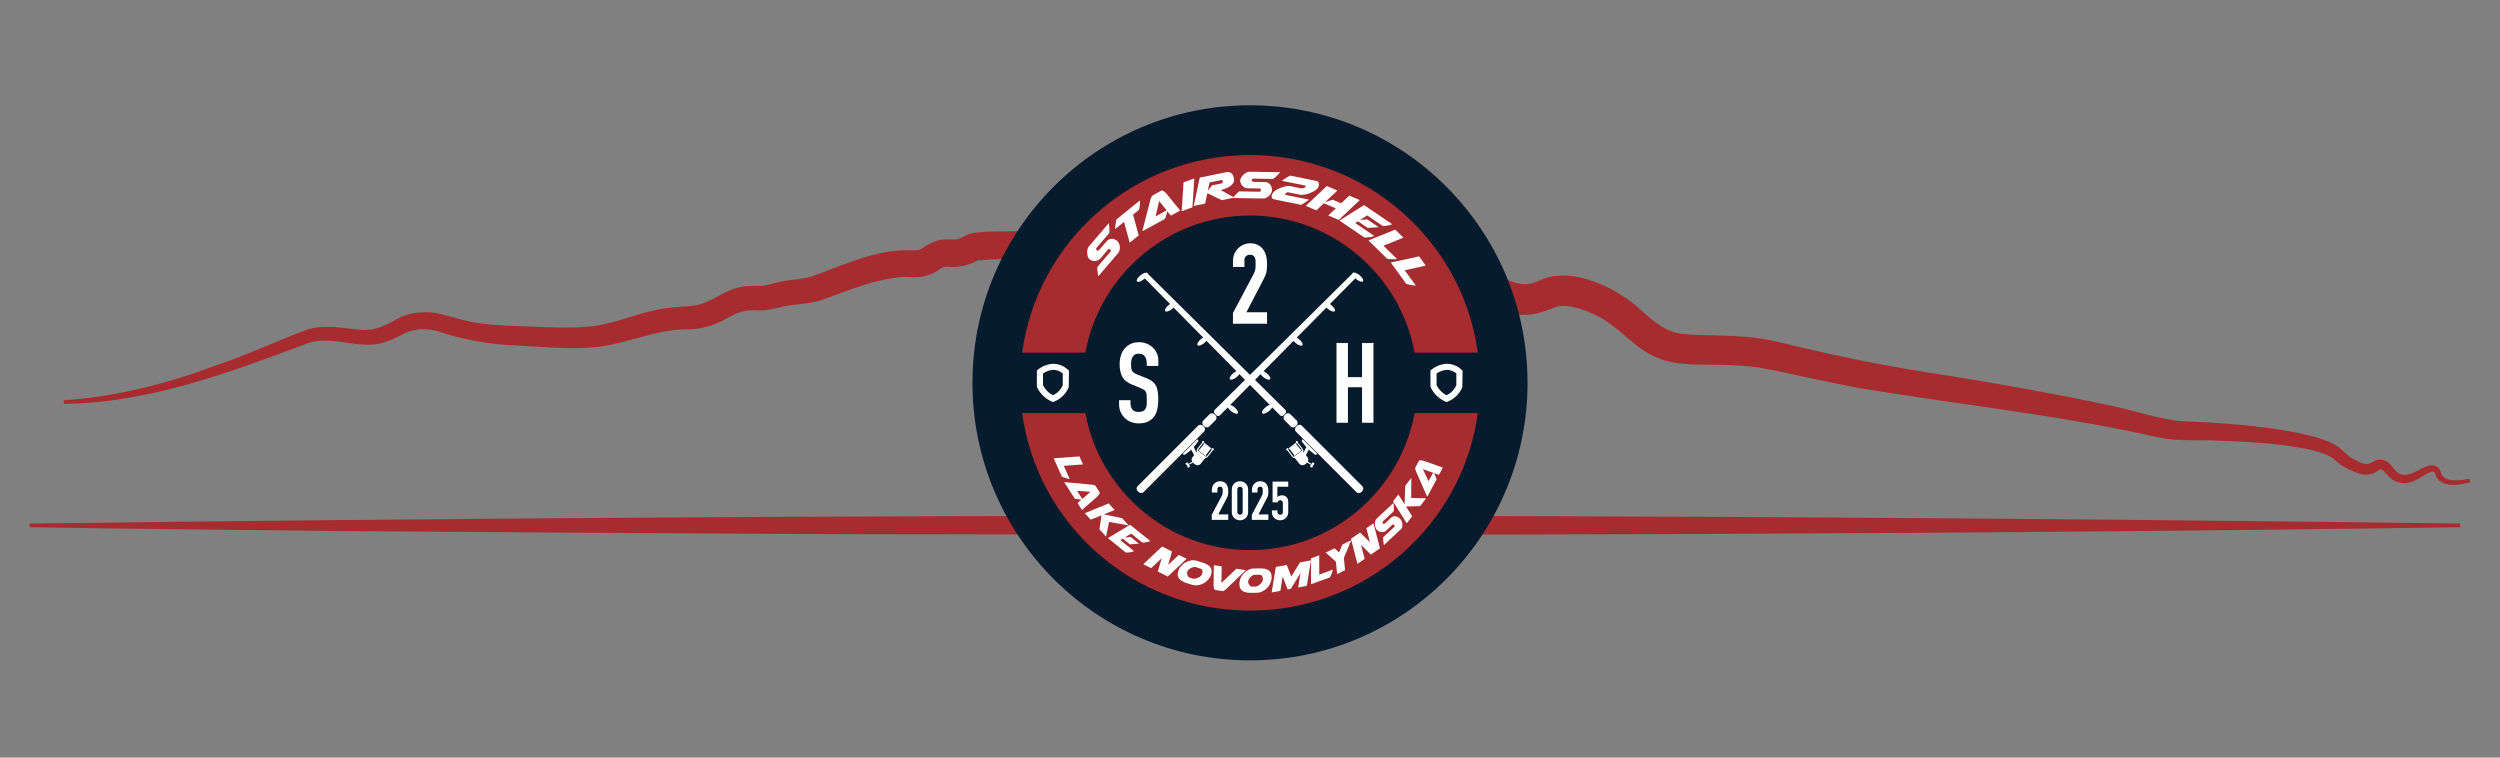 <?xml version="1.0" encoding="UTF-8"?>
<svg id="Layer_1" data-name="Layer 1" xmlns="http://www.w3.org/2000/svg" viewBox="0 0 600 181.83">
  <rect x="0" y="0" width="600" height="181.83" fill="#808080" stroke="none"/>
  <defs>
    <style>
      .cls-1 {
        fill: #fff;
      }

      .cls-2 {
        fill: #a62c2f;
      }

      .cls-3 {
        fill: #061b2d;
      }
    </style>
  </defs>
  <g>
    <path class="cls-2" d="M7.09,125.66c192.95-2.51,390.4-2.52,583.34,0,0,0,0,.87,0,.87-118.64,1.74-245.76,2.02-364.59,1.7-42.42,0-102.87-.47-145.84-.79-24.31-.31-48.61-.49-72.92-.91v-.87h0Z"/>
    <path class="cls-2" d="M592.91,115.76c-2.3.52-5.14,1.23-7.31-.29-.38-.3-.72-.69-.93-1.15-.21-.46-.29-.9-.38-.96-.34-.3-.76-.15-1.22.05-1.44.62-2.62,1.67-4.2,2.2-1.67.72-4.1.3-5.36-1.07-.65-.62-1.15-1.28-1.59-1.63-.4-.29-.49-.3-.91-.13-.19.08-.49.31-.92.57-.43.24-.99.45-1.52.52-1.03.19-2.16-.07-2.95-.4-1.53-.6-3.22-1.31-4.5-2.43-.63-.48-.95-.95-1.65-1.33-2.44-1.37-5.53-1.92-8.36-2.41-6.04-.98-12.24-1.3-18.38-1.53-4.77-.28-9.59.22-14.36-.7-20.56-4.74-41.52-7.18-62.36-10.37-2.26-.35-4.51-.7-6.77-1.07-9.03-1.42-18.46-3.86-27.37-5.47-2.84-.4-5.88-.51-8.92-.58-4.7-.17-10.37.34-15.15-1.71-4.13-1.63-7.11-4.86-10.44-7.47-.49-.37-.98-.74-1.49-1.09-2.21-1.49-4.84-2.69-7.38-3.39-1.86-.5-3.38-.69-5.03-.27-2.24.86-5.01,2.03-7.64,1.91-1.64.12-4.36-.6-5.67-1.15-.52-.16-.78-.2-1.21-.21-1,.02-1.63.13-2.57.69-7.23,4.8-16.15,1.14-23.04-2.32-3.68-1.56-8.4-.87-12.59-.78-11.23-.72-21.9-3.15-32.97-4.91-7.59-1.37-15.06-3.13-22.71-3.94-10.04-.64-20.37-1.2-30.4-.46-2.06,1.16-4.82,1.87-7.42,1.49-.12,0-.29.02-.49.07-.44.12-.53.14-1.09.51-.53.38-1.74,1.15-2.85,1.48-1.86.64-3.84.58-5.7.43-6.71.38-12.67,2.95-19.12,5.27-2.78,1.16-6.59,1.2-9.54,1.74-1.31.26-2.95.79-4.91.98-1.84.2-2.88-.17-4.48.13-2.92.42-5.03,2.43-8.1,3.44-1.76.58-3.55.96-5.38,1.03-7.85-.22-14.95,3.46-22.71,4.29-6.51.58-12.68-.12-19.09-.44-6.11-.17-13.08-1.44-18.75-3.41-2.69-.72-5.27-.7-7.75.44-1.19.58-2.82,1.55-4.49,2.03-6.11,2.38-12.53-1.6-18.63.33-18.92,7.03-38.32,14.43-58.82,14.65l-.05-.87c12.43-.86,24.5-3.88,36.14-8.22,7.47-2.49,14.45-5.78,21.83-8.57,4.58-1.7,9.76-.3,14.33-.08,3.09-.1,5.14-1.17,7.95-2.77,3.14-1.65,7.15-1.89,10.5-1.01,3.24.84,5.96,1.74,8.9,2.15,2.92.43,5.97.56,9.08.69,6.03.16,12.37.7,18.28.03,6.2-.78,11.8-3.72,18.13-4.37,2.91-.46,5.86-.15,8.63-1.22,2.8-1.07,5.68-3.43,9.03-3.84,1.33-.36,3.63-.16,4.85-.26,1.15-.12,2.5-.57,4.24-.96,3.16-.73,5.73-.46,8.78-1.7,7-2.59,14.81-6.21,22.61-5.85.73.05,1.55.02,2.2-.22.4-.14.52-.22,1.26-.73.72-.52,2.05-1.2,3.14-1.44,1.17-.38,2.92-.23,4-.21,1.15-.07,2.06-.76,3.17-1.24,1.67-.52,3.18-.53,4.82-.65,11.11-.24,22.31-.41,33.34,1.01,5.34.7,13.14,2.27,18.53,3.25,10.45,1.64,21.21,3.96,31.76,4.68,5.01-.22,10.04-.81,15.15,1.22,4.64,2.01,10.05,5.27,15.13,3.64.38-.15.77-.38,1.57-.87,1.73-1.09,4.21-1.74,6.35-1.7,2.45-.15,4.61,1.36,6.8,1.38,2.19.07,3.56-1.07,5.82-1.64,2.88-.78,6.18-.44,8.81.33,2.99.84,5.85,2.13,8.46,3.77,1.81,1.13,3.51,2.43,5.06,3.84,3.1,2.8,5.94,5.28,10.16,5.67,5.84.48,12.62.13,18.76,1.13,3.35.52,6.42,1.36,9.4,2.07,8.47,2.02,16.98,3.74,25.56,5.22,3.62.63,7.25,1.2,10.9,1.74,12.39,2.02,24.67,4.2,36.93,6.83,6.01,1.1,11.83,3.38,17.91,3.92,9.38.37,18.91.99,28.14,2.86,3.24.73,6.4,1.37,9.37,3.23,1.22.81,2.21,2.17,3.55,2.86,1.07.5,2.38,1.43,3.57,1.33.5-.02.76-.26,1.8-.79,1-.55,2.69-.2,3.42.62.72.7,1.12,1.33,1.58,1.8,2.1,2.35,5.01-.17,7.45-1.09.91-.41,2.45-.37,3.03.65.34.59.33.98.44,1.22,1.24,2.22,4.59,1.45,6.77,1.15l.2.85Z"/>
  </g>
  <g>
    <circle class="cls-3" cx="300" cy="91.88" r="66.61"/>
    <g>
      <path class="cls-1" d="M347.15,96.08l-.14-.06c-.81-.35-1.53-.86-2.13-1.5-.48-.51-.88-1.1-1.18-1.73l-.04-.16v-3.54l.14-.11c.49-.39,1.03-.71,1.61-.93.55-.21,1.13-.34,1.71-.38h.02c.57,0,1.17.09,1.72.3.62.23,1.18.58,1.66,1.04l.12.11-.03,3.66c-.26.62-.62,1.19-1.07,1.7-.62.69-1.4,1.23-2.27,1.55l-.14.05ZM344.42,92.54c.26.53.6,1.03,1.01,1.46.5.53,1.08.95,1.74,1.26.7-.29,1.32-.73,1.83-1.29.38-.42.68-.9.91-1.42v-3.11c-.38-.33-.81-.59-1.29-.77-.46-.17-.95-.27-1.44-.25-.51.04-1.01.15-1.48.33-.46.18-.88.41-1.27.71v3.09Z"/>
      <path class="cls-1" d="M347.14,96.48l-.28-.12c-.85-.37-1.61-.9-2.25-1.58-.51-.54-.92-1.16-1.24-1.82l-.06-.24v-3.8s.27-.22.27-.22c.52-.42,1.1-.75,1.71-.99.58-.22,1.19-.36,1.82-.4.7,0,1.34.11,1.89.32.67.25,1.27.63,1.79,1.12l.23.22-.06,3.96c-.28.66-.66,1.27-1.13,1.8-.66.74-1.49,1.31-2.41,1.66l-.28.11ZM344.03,89.26l.03,3.44c.26.53.63,1.08,1.09,1.56.57.61,1.25,1.08,2.01,1.41h0c.81-.3,1.54-.81,2.12-1.45.4-.46.73-.97.98-1.53v-.05s-.02.05-.02.05c-.24.55-.57,1.06-.97,1.52-.54.6-1.21,1.08-1.96,1.39l-.15.06-.15-.07c-.7-.32-1.32-.78-1.85-1.34-.43-.46-.79-.98-1.07-1.55l-.04-.16v-3.27l.15-.11c.42-.31.88-.57,1.36-.76.51-.2,1.04-.31,1.59-.35.53-.03,1.06.07,1.59.27.52.19.99.48,1.4.84l.12.11v2.4l.02-2.41h0c-.45-.42-.96-.75-1.54-.96-.48-.18-1.03-.27-1.59-.27-.55.04-1.09.16-1.6.36-.55.21-1.06.51-1.52.88h0ZM344.78,92.45c.24.48.55.91.91,1.3.43.46.93.83,1.48,1.11.58-.27,1.12-.66,1.54-1.13.33-.38.61-.8.81-1.26v-2.87c-.31-.25-.67-.45-1.05-.6-.44-.17-.88-.25-1.29-.23-.46.03-.93.13-1.36.31-.37.14-.72.33-1.04.55v2.81Z"/>
    </g>
    <g>
      <path class="cls-1" d="M252.69,96.08l-.14-.06c-.81-.35-1.53-.86-2.13-1.5-.48-.51-.88-1.1-1.18-1.73l-.04-.16v-3.54l.14-.11c.49-.39,1.03-.71,1.61-.93.55-.21,1.13-.34,1.71-.38h.02c.57,0,1.17.09,1.72.3.62.23,1.18.58,1.66,1.04l.12.11-.03,3.66c-.26.62-.62,1.19-1.07,1.7-.62.69-1.4,1.23-2.27,1.55l-.14.05ZM249.96,92.54c.26.53.6,1.03,1.01,1.46.5.53,1.08.95,1.74,1.26.7-.29,1.32-.73,1.83-1.29.38-.42.68-.9.91-1.42v-3.11c-.38-.33-.81-.59-1.29-.77-.46-.17-.95-.27-1.44-.25-.51.04-1.01.15-1.48.33-.46.18-.88.41-1.27.71v3.09Z"/>
      <path class="cls-1" d="M252.68,96.48l-.28-.12c-.85-.37-1.61-.9-2.25-1.58-.51-.54-.92-1.16-1.24-1.82l-.06-.24v-3.8s.27-.22.27-.22c.52-.42,1.1-.75,1.71-.99.58-.22,1.19-.36,1.82-.4.7,0,1.34.11,1.89.32.67.25,1.27.63,1.79,1.12l.23.22-.06,3.96c-.28.66-.66,1.27-1.13,1.8-.66.74-1.49,1.31-2.41,1.66l-.28.11ZM249.57,89.26l.03,3.44c.26.53.63,1.08,1.09,1.56.57.61,1.25,1.08,2.01,1.41h0c.81-.3,1.54-.81,2.12-1.45.4-.46.73-.97.98-1.53v-.05s-.02.05-.02.05c-.24.55-.57,1.06-.97,1.52-.54.6-1.21,1.08-1.96,1.39l-.15.06-.15-.07c-.7-.32-1.32-.78-1.85-1.34-.43-.46-.79-.98-1.07-1.55l-.04-.16v-3.27l.15-.11c.42-.31.88-.57,1.36-.76.51-.2,1.04-.31,1.59-.35.53-.03,1.06.07,1.59.27.52.19.99.48,1.4.84l.12.11v2.4l.02-2.41h0c-.45-.42-.96-.75-1.54-.96-.48-.18-1.03-.27-1.59-.27-.55.04-1.09.16-1.6.36-.55.21-1.06.51-1.52.88h0ZM250.32,92.45c.24.48.55.91.91,1.3.43.46.93.83,1.48,1.11.58-.27,1.12-.66,1.54-1.13.33-.38.61-.8.81-1.26v-2.87c-.31-.25-.67-.45-1.05-.6-.44-.17-.88-.25-1.29-.23-.46.03-.93.13-1.36.31-.37.14-.72.33-1.04.55v2.81Z"/>
    </g>
    <g>
      <path class="cls-1" d="M315.4,111.17c.09.05.12.16.07.23h0s-.04.05-.08.06c-.09.03-.19.13-.27.25s-.11.26-.11.35c0,.03,0,.07-.02.1-.05.07-.15.09-.24.04l-.27-.16c-.09-.05-.12-.16-.07-.23.02-.03.04-.05.08-.06.09-.03.19-.13.27-.25s.11-.26.11-.35c0-.03,0-.07.02-.1.05-.07.15-.09.24-.04l.27.16Z"/>
      <rect class="cls-1" x="307.91" y="109.13" width="22.16" height="2.01" rx=".81" ry=".81" transform="translate(466.68 413.59) rotate(-135)"/>
      <rect class="cls-1" x="307.85" y="99.88" width="3.78" height="2.01" rx=".81" ry=".81" transform="translate(457.42 391.24) rotate(-135)"/>
      <path class="cls-1" d="M312.51,106.05l1.36,1.71s.01.02.02.02l1.63,1.28c.17.13.4.12.55-.03h0c.05-.06.05-.14,0-.2l-3.33-3.33c-.05-.05-.14-.05-.2,0h0c-.15.15-.16.39-.03.56Z"/>
      <polygon class="cls-1" points="312.78 108.8 313.31 109.47 314.29 107.53 313.56 107.17 312.78 108.8"/>
      <path class="cls-1" d="M311.41,108.53h2.1c.12,0,.21.09.21.21v1.84c0,.56-.45,1.01-1.01,1.01h-.49c-.56,0-1.01-.45-1.01-1.01v-1.84c0-.12.09-.21.21-.21Z" transform="translate(-1.22 216.6) rotate(-38.16)"/>
      <rect class="cls-1" x="309.87" y="106.88" width="1.99" height="2.08" transform="translate(621.97 .68) rotate(141.84)"/>
      <rect class="cls-1" x="310.29" y="108.52" width="2.26" height=".27" rx=".11" ry=".11" transform="translate(623.42 1.65) rotate(141.84)"/>
      <path class="cls-1" d="M309.13,106.94h2.12s.07.03.07.07v.05c0,.08-.07.15-.15.15h-1.97c-.08,0-.15-.07-.15-.15v-.05s.03-.07.07-.07Z" transform="translate(620.25 -.41) rotate(141.84)"/>
      <path class="cls-1" d="M310.59,109.92c-.08,0-.17-.03-.24-.08-.31-.23-1.45-1.81-1.58-1.99l.22-.16c.5.69,1.32,1.78,1.52,1.94.03.02.06.03.1.02.12-.02.28-.2.35-.3l.23.15s-.25.37-.53.42c-.02,0-.05,0-.07,0Z"/>
      <path class="cls-1" d="M312.24,108.71l-.09-.26c.12-.04.32-.15.38-.26.02-.03.02-.07,0-.1-.09-.24-.93-1.31-1.47-1.97l.21-.17c.14.17,1.38,1.69,1.52,2.04.04.11.04.22,0,.32-.12.26-.5.39-.54.4Z"/>
      <rect class="cls-1" x="310.97" y="105.83" width=".52" height=".52" rx=".21" ry=".21" transform="translate(425.26 414.51) rotate(-129.11)"/>
      <rect class="cls-1" x="308.69" y="107.59" width=".52" height=".52" rx=".21" ry=".21" transform="translate(420.17 415.6) rotate(-129.11)"/>
      <rect class="cls-1" x="313.94" y="110.21" width=".27" height="1.73" rx=".09" ry=".09" transform="translate(59.94 326.47) rotate(-59.76)"/>
    </g>
    <path class="cls-1" d="M308.48,99.24l-.4.42c-.24.25-.64.25-.88,0l-32.93-33.32.92-.92,33.29,32.95c.24.24.24.62,0,.86Z"/>
    <ellipse class="cls-1" cx="274.12" cy="66.55" rx="1.58" ry=".62" transform="translate(19.12 187.16) rotate(-38.96)"/>
    <ellipse class="cls-1" cx="280.89" cy="73.68" rx="1.58" ry=".62" transform="translate(16.14 193) rotate(-38.96)"/>
    <ellipse class="cls-1" cx="288.65" cy="81.85" rx="1.58" ry=".62" transform="translate(12.73 199.7) rotate(-38.96)"/>
    <ellipse class="cls-1" cx="296.41" cy="90.02" rx="1.58" ry=".62" transform="translate(9.32 206.4) rotate(-38.96)"/>
    <ellipse class="cls-1" cx="304.17" cy="98.19" rx="1.58" ry=".62" transform="translate(5.91 213.09) rotate(-38.96)"/>
    <g>
      <path class="cls-1" d="M284.6,111.17c-.09.05-.12.16-.07.23h0s.04.05.08.06c.09.03.19.13.27.25s.11.26.11.35c0,.03,0,.07.02.1.05.07.15.09.24.04l.27-.16c.09-.05.12-.16.07-.23-.02-.03-.04-.05-.08-.06-.09-.03-.19-.13-.27-.25s-.11-.26-.11-.35c0-.03,0-.07-.02-.1-.05-.07-.15-.09-.24-.04l-.27.16Z"/>
      <rect class="cls-1" x="269.92" y="109.13" width="22.16" height="2.01" rx=".81" ry=".81" transform="translate(4.42 230.96) rotate(-45)"/>
      <rect class="cls-1" x="288.37" y="99.88" width="3.78" height="2.01" rx=".81" ry=".81" transform="translate(13.68 234.79) rotate(-45)"/>
      <path class="cls-1" d="M287.49,106.05l-1.36,1.71s-.01.02-.02.02l-1.63,1.28c-.17.13-.4.12-.55-.03h0c-.05-.06-.05-.14,0-.2l3.33-3.33c.05-.05.14-.05.2,0h0c.15.15.16.39.03.56Z"/>
      <polygon class="cls-1" points="287.22 108.8 286.69 109.47 285.71 107.53 286.44 107.17 287.22 108.8"/>
      <path class="cls-1" d="M287.29,108.53h.49c.56,0,1.01.45,1.01,1.01v1.84c0,.12-.09.21-.21.21h-2.1c-.12,0-.21-.09-.21-.21v-1.84c0-.56.45-1.01,1.01-1.01Z" transform="translate(445.61 374.27) rotate(-141.84)"/>
      <rect class="cls-1" x="288.14" y="106.88" width="1.99" height="2.08" transform="translate(128.49 -155.59) rotate(38.16)"/>
      <rect class="cls-1" x="287.45" y="108.52" width="2.26" height=".27" rx=".11" ry=".11" transform="translate(128.82 -155.09) rotate(38.16)"/>
      <path class="cls-1" d="M288.82,106.94h1.97c.08,0,.15.07.15.15v.05s-.03.07-.07.07h-2.12s-.07-.03-.07-.07v-.05c0-.08.07-.15.15-.15Z" transform="translate(128.11 -156.19) rotate(38.16)"/>
      <path class="cls-1" d="M289.41,109.92c.08,0,.17-.03.24-.08.31-.23,1.45-1.81,1.58-1.99l-.22-.16c-.5.69-1.32,1.78-1.52,1.94-.03.02-.06.03-.1.02-.12-.02-.28-.2-.35-.3l-.23.15s.25.37.53.42c.02,0,.05,0,.07,0Z"/>
      <path class="cls-1" d="M287.76,108.71l.09-.26c-.12-.04-.32-.15-.38-.26-.02-.03-.02-.07,0-.1.09-.24.93-1.31,1.47-1.97l-.21-.17c-.14.17-1.38,1.69-1.52,2.04-.04.11-.04.22,0,.32.12.26.5.39.54.4Z"/>
      <rect class="cls-1" x="288.5" y="105.83" width=".52" height=".52" rx=".21" ry=".21" transform="translate(24.28 263.22) rotate(-50.89)"/>
      <rect class="cls-1" x="290.79" y="107.59" width=".52" height=".52" rx=".21" ry=".21" transform="translate(23.76 265.64) rotate(-50.89)"/>
      <rect class="cls-1" x="285.06" y="110.94" width="1.73" height=".27" rx=".09" ry=".09" transform="translate(-17.03 159.11) rotate(-30.24)"/>
    </g>
    <path class="cls-1" d="M291.52,99.24l.4.42c.24.25.64.25.88,0l32.93-33.32-.92-.92-33.29,32.95c-.24.24-.24.62,0,.86Z"/>
    <ellipse class="cls-1" cx="325.88" cy="66.51" rx=".62" ry="1.58" transform="translate(69.26 278.09) rotate(-51.04)"/>
    <ellipse class="cls-1" cx="319.11" cy="73.68" rx=".62" ry="1.58" transform="translate(61.17 275.49) rotate(-51.04)"/>
    <ellipse class="cls-1" cx="311.35" cy="81.85" rx=".62" ry="1.58" transform="translate(51.93 272.49) rotate(-51.04)"/>
    <ellipse class="cls-1" cx="303.59" cy="90.02" rx=".62" ry="1.58" transform="translate(42.7 269.49) rotate(-51.04)"/>
    <ellipse class="cls-1" cx="295.83" cy="98.19" rx=".62" ry="1.58" transform="translate(33.47 266.48) rotate(-51.04)"/>
    <path class="cls-1" d="M277.97,87.82h-2.74v-.62c0-.63-.15-1.17-.44-1.63-.3-.46-.79-.69-1.49-.69-.38,0-.68.07-.91.22-.23.14-.42.32-.56.54-.14.23-.24.5-.3.79-.05.3-.08.61-.08.93,0,.38.01.69.04.94.03.25.09.48.2.67s.26.37.47.51c.21.14.49.29.85.43l2.1.83c.61.23,1.1.51,1.48.82.38.31.67.68.89,1.09.2.43.33.92.4,1.47.07.55.11,1.17.11,1.87,0,.81-.08,1.56-.24,2.25-.16.69-.42,1.28-.78,1.76-.38.5-.87.9-1.48,1.18-.61.29-1.35.43-2.23.43-.66,0-1.28-.12-1.86-.35-.57-.23-1.07-.56-1.48-.97s-.74-.89-.98-1.44-.36-1.14-.36-1.79v-1.02h2.74v.86c0,.5.15.95.44,1.36.3.4.79.6,1.49.6.47,0,.83-.07,1.09-.2.26-.13.46-.33.6-.58.14-.25.23-.55.26-.9s.04-.74.04-1.17c0-.5-.02-.91-.05-1.24s-.11-.58-.21-.78c-.13-.2-.29-.36-.5-.48-.21-.13-.48-.26-.82-.4l-1.96-.81c-1.18-.48-1.98-1.12-2.38-1.92-.4-.8-.61-1.8-.61-3,0-.72.1-1.4.3-2.04.2-.64.49-1.2.89-1.67.38-.47.86-.84,1.44-1.12.58-.28,1.28-.42,2.08-.42.68,0,1.3.13,1.87.38.56.25,1.05.58,1.47.99.82.86,1.24,1.85,1.24,2.96v1.34Z"/>
    <path class="cls-1" d="M295.91,77.7v-2.58l4.95-9.33c.25-.47.39-.87.43-1.22.04-.35.05-.78.05-1.3,0-.23,0-.48-.01-.74,0-.26-.06-.49-.15-.69-.09-.2-.22-.36-.4-.5-.18-.13-.44-.2-.78-.2-.41,0-.74.12-.98.35-.24.23-.36.57-.36,1.02v1.56h-2.74v-1.51c0-.57.11-1.11.32-1.61s.51-.94.89-1.32c.36-.38.79-.68,1.29-.9s1.04-.34,1.61-.34c.72,0,1.33.13,1.84.39.51.26.94.61,1.28,1.06.32.45.56.96.71,1.53.15.57.23,1.18.23,1.83,0,.47,0,.86-.03,1.17-.02.31-.05.61-.11.9-.05.29-.14.57-.27.86-.13.29-.3.64-.51,1.05l-4.03,7.77h4.95v2.74h-8.17Z"/>
    <path class="cls-1" d="M320.76,101.46v-19.15h2.74v8.2h3.39v-8.2h2.74v19.15h-2.74v-8.52h-3.39v8.52h-2.74Z"/>
    <g>
      <path class="cls-1" d="M290.82,124.78v-1.24l2.38-4.49c.12-.22.19-.42.21-.59.02-.17.03-.38.03-.63,0-.11,0-.23,0-.36s-.03-.24-.07-.33c-.04-.09-.11-.17-.19-.24-.09-.06-.21-.1-.37-.1-.2,0-.36.06-.47.17-.12.11-.17.28-.17.49v.75h-1.32v-.72c0-.28.05-.53.15-.78.1-.24.25-.45.43-.63.17-.18.38-.33.62-.43.24-.11.5-.16.78-.16.35,0,.64.06.89.19.25.12.45.29.61.51.15.22.27.46.34.74.07.28.11.57.11.88,0,.22,0,.41-.01.56s-.03.3-.05.43c-.03.14-.07.28-.13.41-.06.14-.14.31-.25.5l-1.94,3.74h2.38v1.32h-3.93Z"/>
      <path class="cls-1" d="M295.63,117.48c0-.31.05-.59.16-.83.11-.24.25-.45.43-.62s.39-.3.63-.39.49-.14.74-.14.51.05.74.14.45.22.63.39.33.38.43.62c.11.24.16.52.16.83v5.41c0,.31-.05.59-.16.83-.11.24-.25.45-.43.62s-.39.3-.63.39c-.24.09-.49.14-.74.14s-.51-.05-.74-.14c-.24-.09-.45-.22-.63-.39s-.33-.38-.43-.62c-.11-.24-.16-.52-.16-.83v-5.41ZM296.95,122.88c0,.19.06.35.18.47s.28.19.47.19.34-.06.46-.19.18-.28.18-.47v-5.41c0-.19-.06-.35-.18-.47-.12-.12-.28-.19-.46-.19s-.35.06-.47.19c-.12.13-.18.28-.18.47v5.41Z"/>
      <path class="cls-1" d="M300.44,124.78v-1.24l2.38-4.49c.12-.22.19-.42.21-.59.02-.17.03-.38.03-.63,0-.11,0-.23,0-.36s-.03-.24-.07-.33c-.04-.09-.11-.17-.19-.24-.09-.06-.21-.1-.37-.1-.2,0-.36.06-.47.17-.12.11-.17.28-.17.49v.75h-1.32v-.72c0-.28.05-.53.16-.78.1-.24.25-.45.43-.63.17-.18.38-.33.62-.43.24-.11.5-.16.78-.16.35,0,.64.06.89.19.25.12.45.29.61.51.15.22.27.46.34.74.07.28.11.57.11.88,0,.22,0,.41-.01.56s-.03.3-.05.43c-.03.14-.07.28-.13.41-.06.14-.14.31-.25.5l-1.94,3.74h2.38v1.32h-3.93Z"/>
      <path class="cls-1" d="M309.18,115.58v1.24h-2.61v2.48c.12-.12.28-.22.47-.3.19-.08.4-.12.63-.12.45,0,.81.14,1.09.41.28.27.42.68.42,1.22v2.38c0,.31-.05.59-.16.83-.11.24-.25.45-.43.62s-.39.3-.63.39c-.24.09-.49.14-.74.14s-.51-.05-.74-.14c-.24-.09-.45-.22-.63-.39s-.33-.38-.43-.62c-.11-.24-.16-.52-.16-.83v-.39h1.32v.34c0,.22.06.4.19.52.12.12.29.19.49.19s.35-.06.46-.18c.11-.12.16-.29.16-.5v-2.16c0-.18-.06-.34-.18-.47-.12-.13-.26-.19-.45-.19-.11,0-.21.02-.28.06-.08.04-.14.08-.19.14-.05.05-.09.11-.12.17-.04.08-.07.13-.08.14h-1.16v-4.97h3.78Z"/>
    </g>
    <path class="cls-2" d="M300,51.73c19.67,0,36.07,14.21,39.5,32.89h15.17c-3.59-26.73-26.73-47.41-54.67-47.41s-51.09,20.68-54.68,47.41h15.17c3.43-18.68,19.84-32.89,39.51-32.89ZM300,132.03c-19.67,0-36.08-14.21-39.51-32.89h-15.17c3.59,26.73,26.74,47.41,54.68,47.41s51.08-20.68,54.67-47.41h-15.17c-3.43,18.68-19.83,32.89-39.5,32.89Z"/>
    <g>
      <path class="cls-1" d="M266.35,59.85s-.11-.07-.18-.1c-.07-.02-.13,0-.18.06l-1.87,2.19c-.19.22-.4.38-.64.48-.24.1-.48.16-.72.16-.24,0-.48-.02-.7-.1-.22-.07-.41-.18-.57-.31-.15-.12-.27-.32-.37-.58-.1-.26-.16-.54-.19-.84-.03-.3-.01-.61.05-.91.06-.3.18-.55.36-.76l4.77-5.58c.06.35.1.72.13,1.1.02.39.03.81,0,1.25l-3.09,3.61c-.07.09-.09.19-.04.33.04.13.09.22.15.27l.05.04s.03,0,.08,0c.04,0,.08-.02.11-.03.05,0,.11-.03.18-.07.07-.04.1-.06.11-.06l1.78-2.08c.2-.24.42-.4.66-.49.24-.09.48-.12.71-.11.23.02.45.07.66.17s.38.2.52.32l.05.05c.16.14.29.32.39.56.1.24.17.5.2.77.03.27.02.54-.04.82-.06.27-.17.5-.34.7l-4.77,5.58c-.03-.09-.06-.25-.1-.47-.04-.23-.07-.46-.1-.71s-.05-.47-.06-.67c-.01-.2,0-.31.01-.34l3.18-3.72c.09-.11.12-.2.08-.26s-.09-.12-.15-.18l-.05-.05-.05-.05Z"/>
      <path class="cls-1" d="M271.13,58.25l-1.36-4.99-2.12,1.71h0s-.01-.15,0-.35c.01-.19.03-.42.06-.67.03-.25.07-.5.11-.74.04-.25.09-.44.15-.57l5.61-4.53c.02.13.03.31.02.55,0,.24-.03.48-.06.73-.03.25-.07.48-.12.68s-.11.33-.17.38l-1.32,1.06,1.36,4.99-2.16,1.74Z"/>
      <path class="cls-1" d="M283.27,50.52l-2.24,1.23-.92-1.04s0,.16-.05.34-.09.37-.15.57c-.06.21-.12.4-.19.58-.06.18-.12.3-.16.35l-5.34,2.93c-.02-.08-.03-.11-.02-.08l-.02-.03,1.89-7.33c0-.06.03-.14.06-.25.04-.11.08-.22.13-.34s.11-.23.17-.33c.06-.1.12-.17.17-.2l2.12-1.17c.09-.05.19-.05.3-.01.11.04.22.1.33.19.11.08.22.18.33.28.11.1.19.19.26.26l3.31,4.06ZM277.37,51.79l.06.1,2.57-1.41-1.8-2.23-.83,3.53Z"/>
      <path class="cls-1" d="M283.6,50.69l.45-6.93,2.59-.94-.45,6.93-2.59.94Z"/>
      <path class="cls-1" d="M286.5,49.42l1.44-6.79,6.29-1.29c.34-.07.63-.07.86,0,.23.08.42.19.56.35s.26.34.33.54c.08.21.13.4.17.58.08.4.03.75-.14,1.06-.18.31-.43.57-.75.8s-.69.42-1.1.57c-.41.15-.8.28-1.18.38l3.25,1.8-3.01.62-3.37-1.63-.13.12-.49,2.33-2.7.56ZM293.45,43.51l-.03-.13c-.01-.06-.04-.11-.08-.15-.04-.04-.12-.04-.22-.02l-2.83.58-.43,2,1.03-1.3,2.26-.46c.14-.03.23-.1.27-.22s.05-.22.04-.3Z"/>
      <path class="cls-1" d="M302.59,45.54c0-.06-.01-.13-.04-.2-.03-.07-.08-.1-.16-.1l-2.88-.05c-.29,0-.55-.07-.78-.19-.23-.12-.43-.27-.59-.45s-.28-.38-.37-.6c-.08-.22-.12-.43-.12-.64,0-.19.07-.41.21-.65s.31-.47.53-.69c.22-.22.46-.4.73-.54.27-.14.54-.21.81-.21l7.34.12c-.23.27-.49.54-.77.8-.28.27-.6.53-.96.8l-4.75-.08c-.11,0-.21.06-.28.18-.07.12-.11.21-.11.29v.06s.02.03.05.06.07.05.09.07c.04.03.09.06.17.09.07.03.11.04.12.04l2.74.04c.31,0,.58.07.8.2.22.13.4.29.53.48.13.19.23.39.29.61.06.22.09.42.09.6v.07c0,.21-.07.43-.19.66-.12.23-.28.45-.47.65-.19.2-.41.36-.66.49s-.5.19-.75.19l-7.34-.12c.05-.08.15-.21.3-.38.15-.17.31-.35.48-.53s.33-.33.48-.47.24-.21.27-.21l4.9.08c.14,0,.23-.03.25-.1.02-.07.04-.15.04-.23v-.07s0-.07,0-.07Z"/>
      <path class="cls-1" d="M308.47,46.75l5.71,1.17c-.27.2-.5.36-.7.49s-.41.27-.63.41c-.22.14-.42.26-.6.34l-6.42-1.31c-.27-.06-.46-.17-.55-.34-.1-.17-.12-.36-.08-.57.04-.2.13-.39.27-.59s.32-.38.53-.55c.18-.14.43-.29.75-.45.31-.16.65-.29,1-.41.35-.12.7-.21,1.04-.27.34-.06.64-.06.89,0l2.68.55c.08,0,.14-.02.19-.03.05,0,.1-.02.16-.03.05,0,.1-.02.13-.03.04,0,.09-.02.15-.04.06-.02.09-.03.09-.04l.07-.05c.11-.06.18-.16.21-.29.02-.09-.01-.15-.1-.17l-5.61-1.15c.12-.11.26-.22.43-.33s.34-.23.52-.34.36-.21.54-.31c.18-.1.34-.19.49-.27l6.24,1.27c.29.06.49.19.59.39.1.2.13.43.08.68-.04.2-.12.4-.25.59-.12.19-.28.36-.47.51-.21.16-.48.32-.8.48s-.67.3-1.03.42c-.36.12-.72.2-1.07.25-.35.05-.67.05-.94,0l-2.82-.58c-.08-.02-.16,0-.24.03-.08.04-.16.08-.23.13l-.35.33c-.01.05.03.09.14.11Z"/>
      <path class="cls-1" d="M313.38,49.42l5.04-4.77,2.55,1.09-2.96,2.78,1.84-.59,2.02.86,1.96-1.84,2.52,1.07-5.05,4.76-2.52-1.07,1.81-1.71-2.86-1.22-1.81,1.71-2.54-1.08Z"/>
      <path class="cls-1" d="M327.35,49.21l6.79,4.61c-.12.06-.29.12-.52.18s-.47.11-.72.16-.48.07-.69.08c-.21.01-.35,0-.42-.05l-3.66-2.49-1.74,1.09,1.75-.14,2.75,1.87-2.61.19-2.37-1.61-.66.42,4.56,3.1s-.05.02-.11.05c-.06.02-.12.05-.19.07-.06.02-.13.04-.19.06-.06.02-.1.03-.11.03-.13.03-.29.06-.48.08-.19.02-.38.04-.57.06-.18.02-.34.02-.48.03-.14,0-.21,0-.22,0l-5.99-4.07,5.87-3.7Z"/>
      <path class="cls-1" d="M334.86,55.12l1.96,1.92-4.79,1.94,3.26,3.19s-.08.02-.26.03-.4.02-.66.01c-.26,0-.52,0-.79-.02-.27-.01-.48-.03-.64-.07l-4.51-4.42,6.43-2.6Z"/>
      <path class="cls-1" d="M340.57,61.52l1.61,2.23-5.05,1.11,2.67,3.69s-.08,0-.26-.01c-.18-.02-.4-.05-.65-.1s-.51-.09-.78-.15-.47-.11-.62-.17l-3.7-5.11,6.78-1.48Z"/>
    </g>
    <g>
      <path class="cls-1" d="M252.87,109.99l6.19-.45.86,1.92-4.61.34,1.43,3.18s-.07,0-.22-.04c-.15-.03-.33-.08-.54-.14-.21-.06-.42-.12-.63-.2s-.38-.14-.49-.2l-1.98-4.4Z"/>
      <path class="cls-1" d="M258.63,120.74l.92-.87s-.14.01-.3,0c-.16,0-.32-.02-.5-.04s-.35-.04-.5-.07-.26-.06-.31-.09l-2.51-3.92c.06-.02.08-.03.08-.02l.03-.02,6.4.6s.12,0,.22.02.2.04.3.06c.1.03.19.06.28.09.09.04.15.07.17.12l1,1.56c.04.06.04.14,0,.24s-.09.19-.16.29c-.07.1-.16.2-.25.3-.09.1-.17.18-.23.25l-3.58,3.16-1.06-1.65ZM258.54,117.87l1.21,1.88,1.97-1.72-3.08-.22-.09.06Z"/>
      <path class="cls-1" d="M266.09,120.83l1.42,1.56-2.58,1.05,4.39.93,1.58,1.74-4.72-.85-.73,3.52-1.58-1.74.48-3.36-2.58,1.05-1.42-1.56,5.74-2.35Z"/>
      <path class="cls-1" d="M276.08,129.86c-.1.05-.26.1-.45.15-.2.05-.4.1-.61.14-.21.04-.4.07-.57.08-.17.01-.28,0-.33-.04l-2.63-2.13-1.57.95,1.45-.13,1.97,1.6-2.16.17-1.7-1.38-.6.36,3.28,2.65s-.05.02-.1.04-.11.04-.16.06c-.05.02-.11.04-.16.06-.05.02-.08.02-.09.03-.11.03-.24.05-.4.07s-.32.04-.47.05c-.15.01-.29.02-.4.03s-.17,0-.18,0l-4.3-3.48,5.32-3.2,4.88,3.94Z"/>
      <path class="cls-1" d="M278.9,131.16l2.38,1.2-.92,3.21,2.55-2.39,1.87.94-4.52,4.25-2.38-1.2.93-3.2-2.54,2.39-1.88-.95,4.52-4.25Z"/>
      <path class="cls-1" d="M289.68,139.42c-.32.3-.68.54-1.08.71-.39.18-.81.29-1.25.34-.44.04-.87,0-1.29-.13l-1.23-.39c-.38-.12-.73-.27-1.04-.43-.31-.17-.56-.36-.75-.59s-.31-.49-.37-.79-.02-.65.1-1.04c.03-.08.06-.17.09-.26.04-.09.08-.18.12-.27.17-.36.41-.69.73-.99.32-.3.67-.54,1.06-.73s.79-.31,1.21-.37.81-.03,1.18.09l1.56.49c.4.12.74.27,1.04.45.29.17.52.37.7.6.17.22.28.48.32.77.04.29,0,.6-.1.94-.03.1-.07.19-.1.29s-.08.2-.14.3c-.19.37-.44.71-.77,1ZM284.98,137.12l-.02.06c-.04.12-.06.26-.05.42,0,.15.03.3.08.44.05.14.12.26.21.37s.2.18.32.22l.87.27c.06.02.17.02.31,0s.3-.06.48-.11c.17-.05.34-.12.51-.2.17-.08.3-.17.4-.27.09-.08.16-.14.19-.19l.08-.09c.04-.07.05-.09.05-.09.02-.05.05-.11.07-.17.02-.06.04-.12.06-.18.04-.11.06-.23.07-.34.01-.12,0-.23-.03-.34-.04-.11-.1-.2-.19-.29s-.23-.16-.4-.21l-1.03-.32c-.11-.04-.24-.04-.39-.02s-.3.06-.46.12c-.16.06-.31.13-.46.22-.15.09-.27.18-.37.28-.06.07-.12.14-.17.21-.05.07-.09.12-.11.18,0,0-.02.03-.03.07Z"/>
      <path class="cls-1" d="M296.74,136.49l2.24.35-4.65,4.48s-.1.09-.18.15c-.08.06-.16.13-.25.19-.09.06-.18.12-.26.16-.09.04-.16.06-.21.05l-1.79-.28c-.08-.01-.14-.06-.19-.15-.04-.09-.08-.19-.11-.32-.02-.12-.04-.25-.05-.38,0-.13-.02-.24-.03-.33l.06-4.77,1.89.3-.08,3.96,3.62-3.41Z"/>
      <path class="cls-1" d="M304.75,140.24c-.21.39-.48.73-.8,1.02-.32.29-.68.53-1.08.72s-.83.28-1.27.28l-1.29.02c-.4,0-.78-.02-1.12-.08s-.64-.17-.9-.32c-.25-.15-.45-.36-.6-.63-.15-.27-.22-.61-.23-1.02,0-.09,0-.18,0-.28,0-.09.02-.19.03-.3.04-.4.17-.79.38-1.17.21-.38.47-.72.78-1.02.31-.3.65-.55,1.03-.73.38-.19.76-.28,1.15-.29l1.64-.03c.42,0,.79.03,1.12.1.33.07.62.19.85.34.24.16.42.37.55.62.13.26.2.57.2.93,0,.1,0,.21,0,.31,0,.1-.02.21-.04.33-.06.41-.2.81-.41,1.19ZM299.56,139.54v.07c0,.13.03.27.08.41.05.14.12.27.21.39s.19.21.31.28c.12.07.24.11.38.1h.91c.07-.02.16-.05.3-.11.13-.06.27-.15.42-.25.15-.11.29-.22.42-.35.13-.13.23-.26.3-.38.06-.1.1-.18.12-.24l.04-.11c.01-.07.02-.11.02-.1,0-.06.01-.12.01-.18,0-.06,0-.13,0-.19,0-.12-.01-.23-.04-.35-.02-.12-.07-.22-.14-.31-.07-.09-.16-.16-.27-.21-.12-.05-.26-.08-.45-.08l-1.08.02c-.12,0-.24.04-.38.1-.13.07-.27.15-.4.25-.13.1-.25.22-.36.35-.11.13-.2.26-.26.38-.04.09-.07.17-.09.25-.03.08-.04.15-.05.2,0,0-.01.03,0,.08Z"/>
      <path class="cls-1" d="M311.56,140.99l.56-3.44-2.33,3.78-.75.14-1.2-3.11-.56,3.44-2.08.39,1-6.12,2.62-.49,1.09,2.77,2.1-3.38,2.62-.49-1,6.12-2.08.39Z"/>
      <path class="cls-1" d="M314.65,140.2v-6.2s1.97-.72,1.97-.72v4.62l3.28-1.19s-.01.07-.05.22c-.04.15-.1.32-.18.53-.07.2-.16.41-.24.62-.09.21-.17.37-.24.48l-4.54,1.65Z"/>
      <path class="cls-1" d="M320.62,134.82l-2.45-2.21,2.12-1.02,1.09,1,.81-1.92,2.12-1.02-1.79,4.26.29,2.94-1.9.92-.29-2.94Z"/>
      <path class="cls-1" d="M324.23,129.31l2.19-1.51,2.37,2.35-.87-3.38,1.72-1.18,1.55,6.01-2.19,1.51-2.36-2.35.88,3.37-1.74,1.2-1.55-6.01Z"/>
      <path class="cls-1" d="M334.57,126.03l-.04-.05s-.09-.08-.15-.11-.11-.03-.15.01l-1.61,1.5c-.16.15-.34.25-.54.29-.2.04-.41.05-.61.02-.21-.03-.4-.1-.58-.2-.18-.1-.34-.22-.47-.36-.12-.13-.22-.31-.3-.54-.08-.23-.13-.48-.15-.74-.02-.26,0-.51.06-.75.06-.24.16-.43.31-.57l4.09-3.83c.05.3.08.61.09.94.01.33,0,.68-.01,1.04l-2.65,2.48c-.06.05-.07.14-.04.26.03.12.07.21.12.25l.04.04s.03,0,.07,0c.04,0,.07,0,.09,0,.04,0,.09,0,.15-.03.06-.02.09-.03.09-.04l1.53-1.43c.18-.17.37-.26.57-.3.2-.03.4-.02.59.03.2.05.38.14.55.25.17.11.31.23.43.35l.04.05c.13.14.24.32.32.54s.14.44.16.67c.02.23,0,.46-.05.67s-.15.39-.3.53l-4.09,3.83c-.02-.08-.05-.22-.08-.41s-.05-.4-.07-.61c-.02-.21-.03-.4-.04-.57,0-.17,0-.26.01-.28l2.73-2.56c.08-.08.1-.14.07-.2-.03-.06-.07-.12-.12-.17l-.04-.05Z"/>
      <path class="cls-1" d="M334.32,120.35l1.3-1.67,1.48,2.36.17-4.48,1.45-1.86-.04,4.79,3.6.12-1.45,1.86-3.39.09,1.48,2.36-1.3,1.67-3.3-5.26Z"/>
      <path class="cls-1" d="M345.36,113.96l-1.2-.39s.08.12.15.26.13.29.2.46c.07.17.13.33.18.48.05.15.07.26.07.31l-2.2,4.1s-.06-.06-.06-.06l-.03-.02-2.58-5.88s-.06-.11-.09-.2-.06-.19-.09-.29c-.03-.1-.04-.2-.06-.29s0-.16.02-.21l.88-1.63c.04-.06.1-.11.2-.12s.21-.02.34,0c.12.02.25.04.38.07.13.03.24.06.32.08l4.5,1.6-.93,1.72ZM342.89,115.44l1.06-1.97-2.46-.89,1.3,2.8.1.05Z"/>
    </g>
  </g>
</svg>